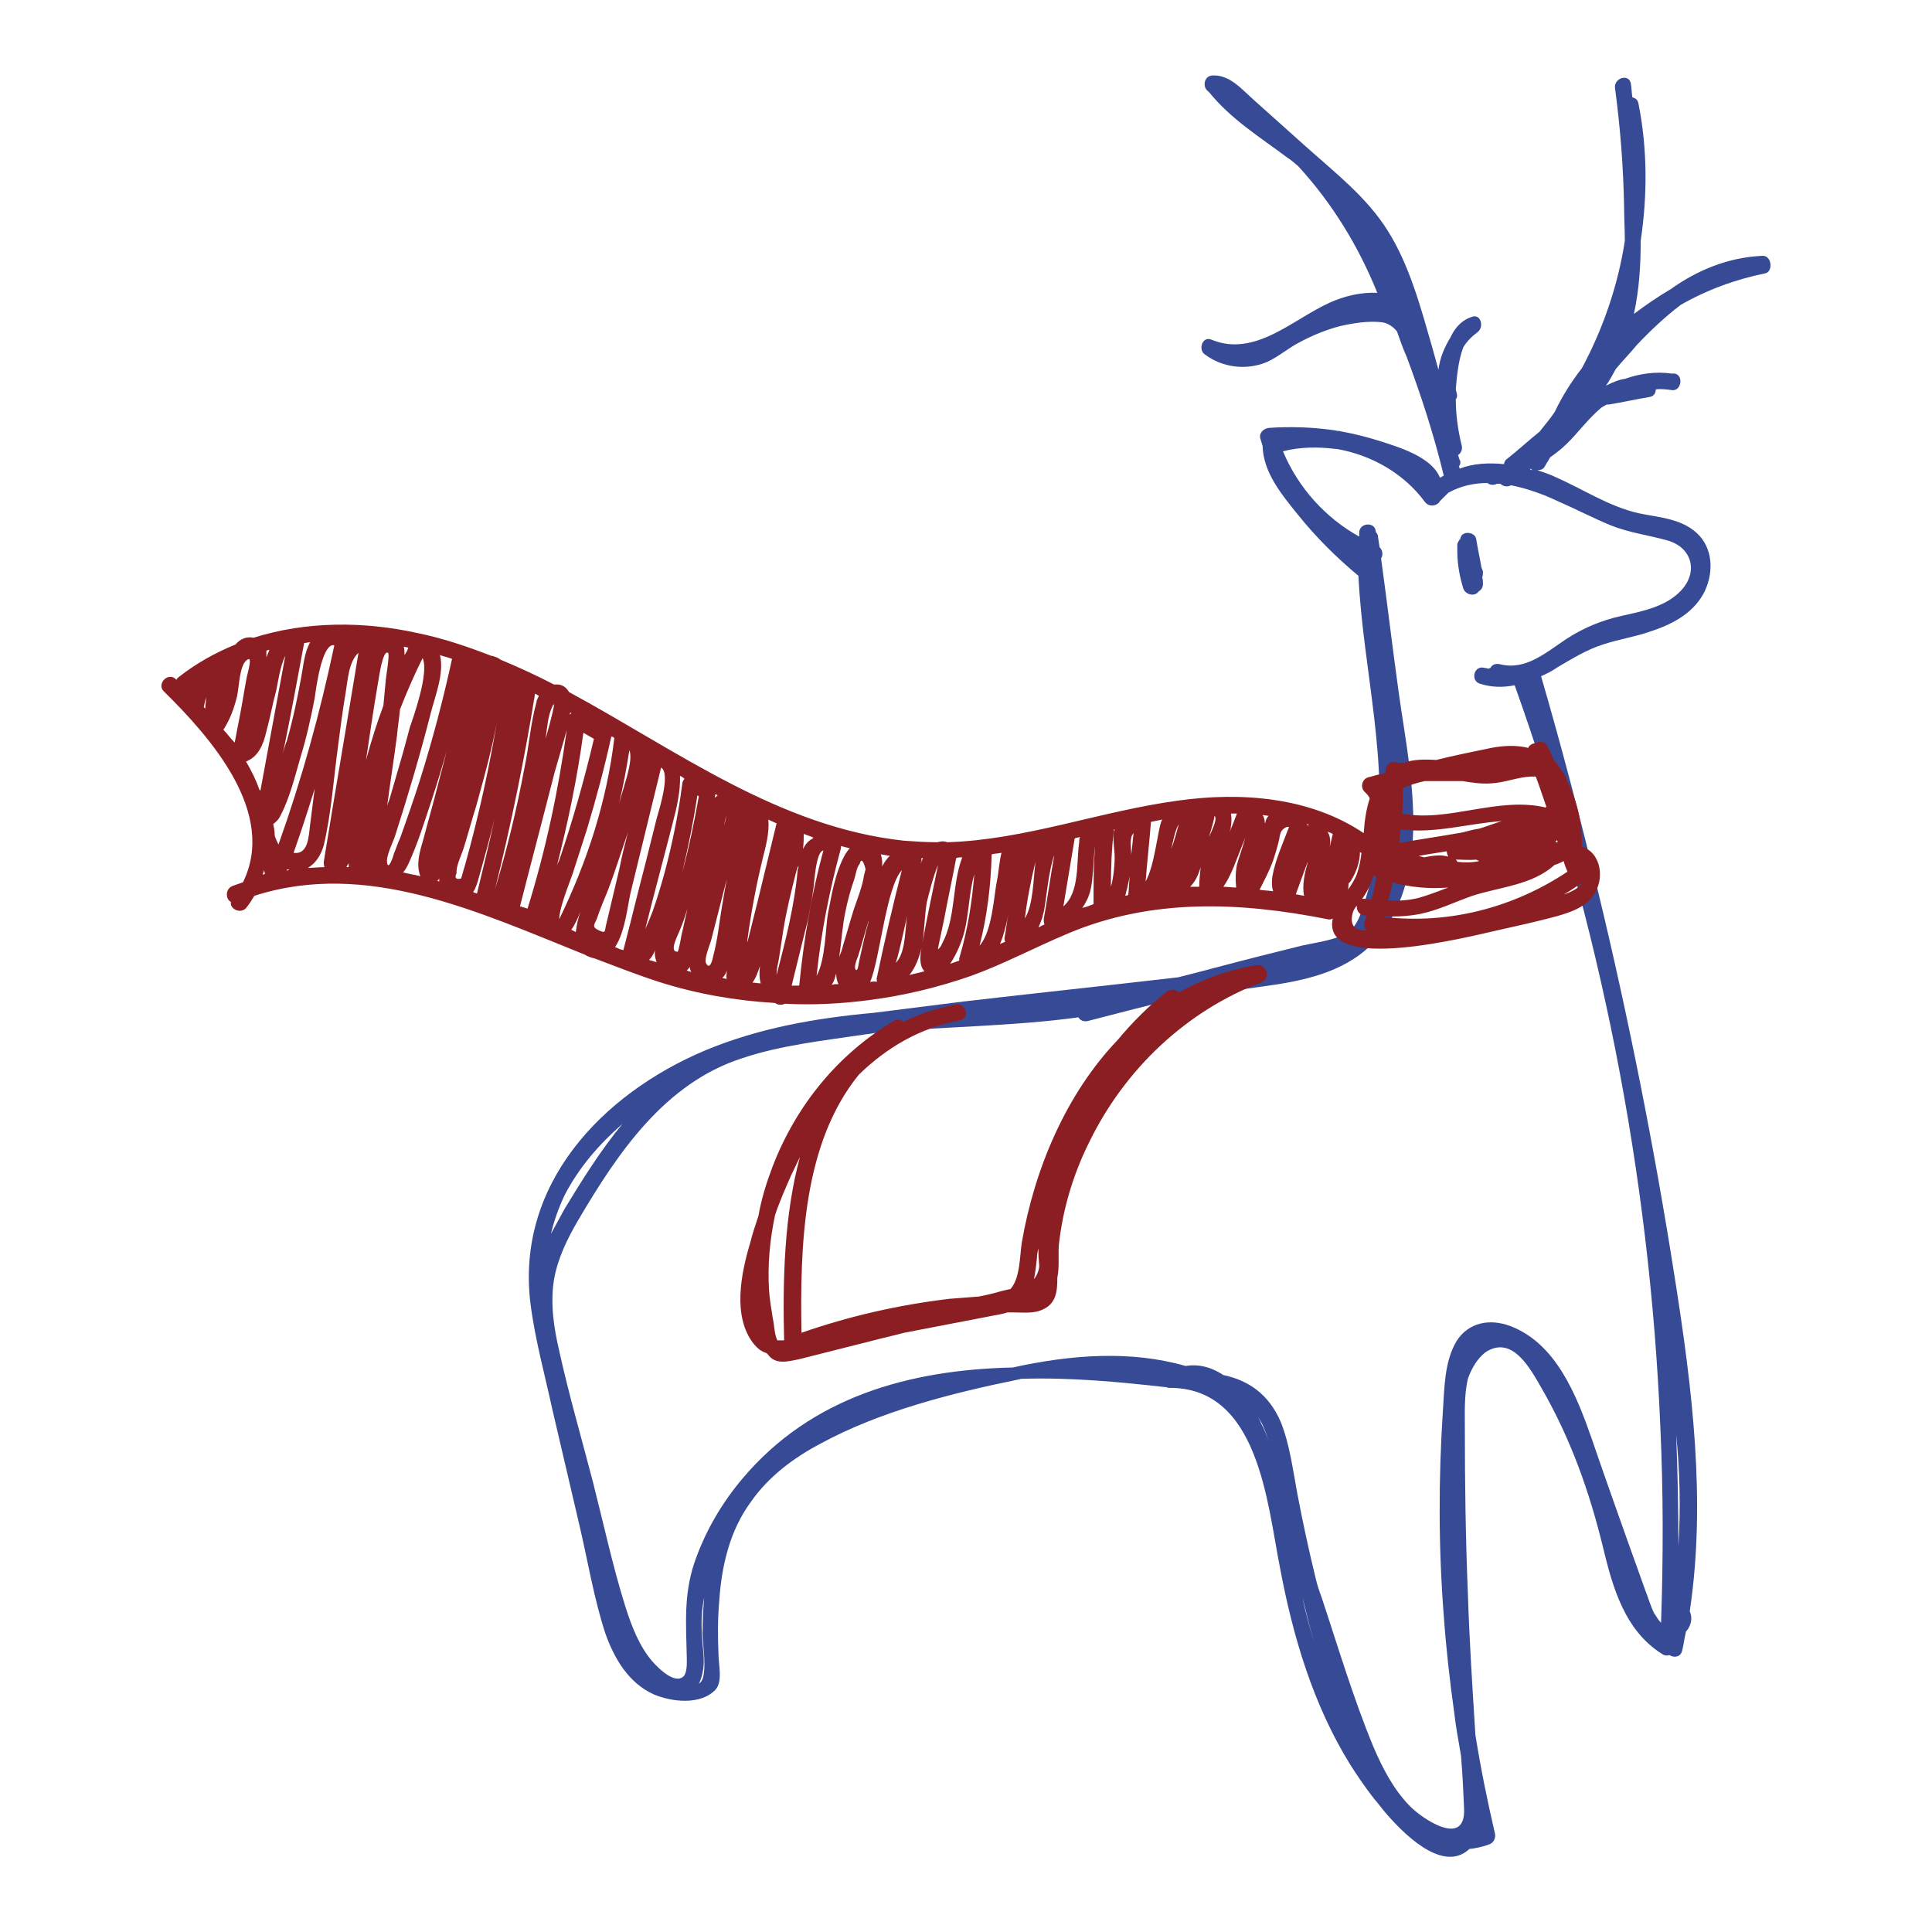 <?xml version="1.0" encoding="utf-8"?>
<!-- Svg Vector Icons : http://www.onlinewebfonts.com/icon -->
<!DOCTYPE svg PUBLIC "-//W3C//DTD SVG 1.1//EN" "http://www.w3.org/Graphics/SVG/1.1/DTD/svg11.dtd">
<svg version="1.1" xmlns="http://www.w3.org/2000/svg" xmlns:xlink="http://www.w3.org/1999/xlink" x="0px" y="0px" viewBox="0 0 256 256" enable-background="new 0 0 256 256" xml:space="preserve">
<g> <path fill="#364a95" d="M233.5,33.9c-4.5,0.2-8.6,1.9-12.1,4.4c-1.7,1-3.3,2.1-4.9,3.3c0.7-3.2,0.9-6.4,0.9-9.7 c0.9-6,0.9-12.2-0.3-18.2c-0.1-0.5-0.4-0.7-0.8-0.8c-0.1-0.6-0.1-1.2-0.2-1.8c-0.2-1.4-2.3-0.8-2.1,0.6c0.7,5.2,1.1,10.4,1.2,15.6 c0,1.5,0.1,3.1,0.1,4.6c-0.9,5.9-2.9,11.7-5.7,16.9c-1.4,1.8-2.6,3.7-3.6,5.8c-0.6,0.9-1.3,1.7-2,2.6c-1.5,1.2-2.9,2.5-4.3,3.6 c-0.3,0.2-0.4,0.5-0.4,0.7c-2-0.2-4.1-0.1-5.9,0.6c0-0.1,0-0.2-0.1-0.3c0.2-0.2,0.3-0.6,0.1-0.9c-0.1-0.2-0.1-0.4-0.2-0.6 c0.3-0.2,0.6-0.6,0.5-1.2c-0.5-2-0.8-4.1-0.8-6.2c0.2-0.2,0.2-0.5,0.1-0.9l-0.1-0.4c0.1-1.3,0.3-3.8,1-5.6c0.5-0.8,1.1-1.4,1.9-2 c0.9-0.7,0.4-2.5-0.8-2c-0.1,0-0.2,0.1-0.3,0.1c-1.2,0.5-2,1.5-2.5,2.6c-0.8,1.3-1.4,2.7-1.6,4.3l-0.8-2.9 c-1.5-5.2-3-10.9-5.9-15.5c-2.8-4.5-7.1-7.8-11-11.3l-6.7-6c-1.6-1.4-3.2-3.4-5.5-3.3c-1.2,0-1.4,1.6-0.6,2.1 c0,0.1,0.1,0.1,0.1,0.1c2.9,3.6,6.8,6,10.4,8.7c0.5,0.3,0.9,0.7,1.4,1.1c4.5,4.9,8,10.6,10.5,16.8c-2.1-0.1-4.3,0.4-6.3,1.3 c-4.9,2.2-9.9,7.3-15.7,4.9c-1.2-0.5-1.8,1.4-0.8,2c2.3,1.7,5.4,2.1,8.1,1c1.6-0.7,2.9-1.9,4.5-2.7c1.7-0.9,3.4-1.6,5.3-2.1 c1.8-0.4,3.7-0.7,5.5-0.5c0.8,0.1,1.5,0.6,2,1.2c0.4,1.1,0.8,2.3,1.3,3.4c1.9,5.1,3.6,10.3,4.9,15.7c-0.1,0.1-0.3,0.2-0.5,0.3 c-1.1-2.8-5.6-4.1-8.1-4.9c-1.6-0.5-3.2-0.9-4.8-1.2c-0.2,0-0.3-0.1-0.5-0.1c-0.1,0-0.1,0-0.2,0c-0.1,0-0.3-0.1-0.5-0.1 c-2.8-0.4-5.7-0.5-8.6-0.3c-0.7,0.1-1.3,0.7-1.1,1.4c0.1,0.3,0.2,0.7,0.3,1c0.1,3.5,2.5,6.4,4.6,9c2.4,3,5.1,5.7,8.1,8.2 c0.6,12.5,4.2,24.9,2.2,37.4c-0.3,1.6-0.6,3.3-1.1,4.9c-0.5,1.6-1.1,4.2-2.7,5.1c-1.7,0.9-4.1,1.2-5.9,1.6l-5.6,1.4 c-3.6,0.9-7.2,1.9-10.8,2.8c-9.5,1.1-18.9,2.1-28.4,3.2c-4,0.5-7.9,1-11.9,1.5c-7.7,0.7-15.2,2-22.4,5 c-13.7,5.8-25.1,17.8-23.1,33.6c0.6,4.7,1.9,9.4,2.9,14c1.2,5.1,2.4,10.3,3.6,15.4c1.1,4.7,1.9,9.6,3.4,14.2 c1.2,3.4,3.1,6.6,6.4,8.1c2.3,1,6.2,1.5,8.2-0.6c1-1.1,0.4-3.3,0.4-4.8c-0.1-2.3-0.1-4.6,0.1-6.9c0.3-4.7,1.4-9.4,4.2-13.2 c2.3-3.3,5.6-5.8,9.2-7.7c7.9-4.3,17.4-6.7,26.2-8.5c0.1,0,0.3-0.1,0.5-0.1c6.4-0.2,12.8,0.4,19,1.1h0.1c0.1,0,0.2,0.1,0.4,0.1 c11.9-0.1,13,15.3,14.7,23.8c1.7,9.1,4.4,18.2,9.3,26.1c0.7,1.1,1.8,2.8,3.3,4.7l0.1,0.1c0.4,0.5,0.8,1,1.2,1.5 c3.5,4.1,8.1,7.8,11.2,4.9c0.9-0.1,1.8-0.3,2.6-0.6c0.6-0.2,0.9-0.8,0.8-1.4c-1-4.3-1.9-8.7-2.6-13.1c-0.4-6.3-0.8-12.5-1-18.8 c-0.3-7.3-0.4-14.6-0.4-21.9c0-1.9-0.1-4.4,0.4-6.5c0.5-1.4,1.2-2.6,2.3-3.5c3.6-2.4,6,2.2,7.5,4.8c3.8,6.6,6.3,13.6,8.1,21 c1.3,5.4,2.9,11.1,7.9,14.2c0.3,0.2,0.7,0.2,0.9,0.1c0.6,0.4,1.5,0.3,1.7-0.6c0.2-0.8,0.3-1.7,0.5-2.5c0.7-0.8,0.9-1.8,0.5-2.7 c2.2-14.7,0.3-29.7-2-44.3c-2.7-17.2-6.1-34.3-10.2-51.3c-2.3-9.5-4.8-19-7.5-28.3c0.7-0.3,1.5-0.7,2.2-1.2c1.9-1.1,3.8-2.3,6-3 c2.1-0.7,4.2-1,6.2-1.7c2.8-0.9,5.6-2.3,7.1-5c1.3-2.4,1.4-5.6-0.5-7.7c-2.1-2.3-5.3-2.4-8.1-3c-3.9-0.9-7.2-3.1-10.8-4.7 c-0.8-0.4-1.7-0.7-2.6-1c0.4,0,0.8-0.1,1-0.5c0.2-0.4,0.5-0.8,0.7-1.2c0.7-0.5,1.5-1.1,2.1-1.7c1.4-1.3,2.9-3.4,4.7-4.9l0.7-0.4 c0.1,0,0.2,0,0.3,0c1.8-0.3,3.6-0.7,5.4-1c0.6-0.1,0.8-0.6,0.8-1c0.7-0.1,1.4,0,2.2,0.1c1.2,0.1,1.5-2,0.3-2.2c-0.1,0-0.2,0-0.3,0 h-0.1c-2.1-0.3-4.2,0-6.2,0.7c-0.8,0.1-1.7,0.5-2.5,0.9c0.5-0.7,0.9-1.5,1.3-2.2c0.9-1.1,1.9-2.1,2.8-3.2c1.8-1.9,3.7-3.7,5.8-5.3 c3.5-2,7.3-3.4,11.3-4.2C235,35.8,234.7,33.8,233.5,33.9L233.5,33.9z M98.4,195.9c-2.8,3.3-5,7.1-6.4,11.2c-1.4,4.2-1.1,8-1,12.4 c0,0.7,0.1,2-0.4,2.6c-1.2,1.2-3.5-1.2-4.2-2c-1.7-2-2.7-4.6-3.5-7.1c-1.7-5.4-2.9-11-4.3-16.5c-1.5-5.8-3.2-11.6-4.5-17.5 c-0.7-3-1.2-6.2-0.7-9.4c0.5-2.9,1.8-5.5,3.2-7.9c5.3-9,11.5-18.2,21.8-21.5c5.1-1.7,10.6-2.3,16-3.1c0.7-0.1,1.4-0.2,2.1-0.3 c8.8-0.8,17.7-0.8,26.4-2c0.2,0.4,0.7,0.6,1.2,0.5c4.2-1.1,8.5-2.2,12.7-3.2c3.5-0.4,7.1-0.9,10.6-1.4c5.2-0.7,10.6-1.8,14.4-5.6 c3.6-3.6,5.1-8.8,5.4-13.8c0.4-6.6-1-13.3-1.9-19.8c-0.8-5.8-1.5-11.7-2.3-17.5c0.3-0.5,0.2-1.1-0.2-1.5l-0.2-1.3 c0-0.3-0.1-0.5-0.3-0.7c0-1.4-2.2-1.3-2.2,0.1c0,0.2,0,0.3,0,0.5c-4.5-2.5-8.1-6.5-10.1-11.3c2.3-0.6,4.7-0.6,7.1-0.3 c0.1,0,0.1,0,0.1,0c4.5,0.8,8.8,3.2,11.6,7c0.6,0.8,1.7,0.5,2-0.1c0.1-0.1,0.1-0.1,0.2-0.2c0.3-0.3,0.6-0.6,0.9-0.9 c1.6-0.9,3.4-1.3,5.2-1.3c0.2,0.2,0.6,0.3,1,0.2c0.1,0,0.2-0.1,0.3-0.1c0.1,0,0.3,0,0.4,0c0.3,0.3,0.9,0.5,1.4,0.2 c2.1,0.4,4.3,1.2,6.2,2.1c2.3,1,4.6,2.2,7,3.2c2.5,1,5,1.3,7.5,2c3.3,0.9,4.2,4.2,1.8,6.7c-2,2.1-5.1,2.7-7.8,3.3 c-2.7,0.6-5.1,1.6-7.4,3.1c-2.7,1.8-5.4,4.2-8.8,3.3c-0.6-0.1-1,0.1-1.2,0.5c-0.1,0-0.1,0-0.2,0.1c-0.2,0-0.4-0.1-0.6-0.1 c-1.4-0.4-1.9,1.7-0.6,2.1c1.6,0.5,3.1,0.5,4.6,0.2c11.3,31.6,17.9,64.7,19.3,98.2c0.4,8.6,0.4,17.3,0.1,26c-0.4-0.3-0.7-1-0.9-1.2 c-0.5-1-0.8-2.1-1.2-3.1l-2.4-6.7c-1.6-4.5-3.2-9-4.7-13.4c-2-5.7-4.7-12.6-10.8-14.9c-2.7-1-5.5-0.5-7.1,2 c-1.6,2.7-1.6,6.1-1.8,9.1c-0.6,9.1-0.6,18.2,0.1,27.2c0.3,4.3,0.8,8.7,1.4,13c0.2,1.7,0.5,3.4,0.8,5.1c0,0.2,0.1,0.4,0.1,0.7 c0.2,2.3,0.3,4.6,0.4,6.9c0.2,5.2-5.6,1.3-7.3-0.5c-2.1-2.2-3.5-4.9-4.7-7.7c-2.7-6.5-4.7-13.3-6.9-19.9c-0.3-0.8-0.6-1.7-0.8-2.6 c-0.9-3.7-1.7-7.4-2.4-11.1c-0.6-3.2-1-6.5-2.2-9.5c-1.6-3.7-4.3-5.5-7.6-6.2c-1.5-1-3.2-1.5-5-1.2c-7.3-2.1-15.2-1.5-22.9,0.2 C120.5,181.5,107.5,185.1,98.4,195.9L98.4,195.9z M184.4,115.3c0.2-1.3,0.4-2.6,0.5-3.9C184.8,112.7,184.7,114,184.4,115.3z  M168.1,190.9c-0.3-0.8-0.6-1.6-1-2.3c-0.1-0.3-0.3-0.7-0.5-1C167.3,188.6,167.7,189.7,168.1,190.9L168.1,190.9z M174.2,217.9 c-0.6-2.1-1.2-4.1-1.6-6.2C173.1,213.8,173.6,215.8,174.2,217.9z M180,73.5C180,73.5,180,73.5,180,73.5L180,73.5 C180,73.6,180,73.5,180,73.5z M82.5,148.9c-2.9,3.5-5.4,7.5-7.7,11.3c-0.6,1.1-1.2,2.2-1.8,3.3c0.4-1.7,1-3.4,1.8-5.1 C76.7,154.7,79.4,151.6,82.5,148.9z M93.2,222.1c-0.1,0.5-0.3,0.8-0.6,1c0.2-0.4,0.4-0.9,0.5-1.5c0.4-1.8-0.1-3.6-0.1-5.3 c-0.1-1.6,0-3.1,0.3-4.6c-0.1,1.3-0.2,2.6-0.2,4C93,217.6,93.6,220.1,93.2,222.1z M222.4,204.9c0-4.9-0.1-9.9-0.3-14.8 C222.6,195,222.7,199.9,222.4,204.9z M203,62.3c-0.1,0-0.2-0.1-0.3-0.1c0,0,0.1,0,0.1-0.1C202.9,62.2,203,62.2,203,62.3z"/> <path fill="#364a95" d="M193.1,72.8V73c0,1.7,0.3,3.4,0.8,5c0.3,0.8,1.5,1.1,2,0.4c0.3-0.2,0.6-0.5,0.6-1c0-0.3,0-0.6-0.1-0.9 c0.1-0.2,0.1-0.5,0.1-0.8l-0.2-0.5c-0.2-1.2-0.5-2.5-0.7-3.8c-0.2-1-2-1.1-2.1,0c-0.1,0.1-0.1,0.1-0.1,0.1 c-0.1,0.2-0.3,0.4-0.3,0.7C193.1,72.5,193.1,72.7,193.1,72.8L193.1,72.8z"/> <path fill="#8b1e22" d="M178.5,120.1c0.1-1.6,0.2-3.1,0.3-4.7c0.1-1.4-2.1-1.4-2.2,0c-0.1,1.6-0.2,3.1-0.3,4.7 C176.2,121.5,178.4,121.5,178.5,120.1z"/> <path fill="#8b1e22" d="M209.6,112.2c0.1-3-0.6-6-1.9-8.6c-0.2-0.7-0.5-1.2-1-1.8c-0.2-0.4-0.5-0.7-0.8-1.1 c-0.3-0.7-0.6-1.3-0.9-1.9c-0.3-0.6-1.1-0.6-1.6-0.3c-0.4,0-0.8,0.3-0.9,0.6c-1.6-0.4-3.3-0.3-4.9,0c-2.4,0.5-4.9,1-7.3,1.6 c-1.5-0.1-3-0.1-4.4,0.4c-0.4,0-0.8-0.1-1.2-0.1c-0.6-0.1-1.1,0.5-1.1,1.1v0.3c-0.8,0.2-1.6,0.4-2.3,0.6c-0.8,0.2-1.1,1.3-0.5,1.9 c0.3,0.3,0.6,0.6,0.7,0.9c-0.5,1.5-0.7,3.1-0.8,4.6c-7.1-4.8-16.3-5.5-24.7-4.3c-10.3,1.4-20.2,5.2-30.5,5.5 c-0.5-0.2-0.9-0.1-1.3,0c-1.5,0-2.9-0.1-4.4-0.2c-16.6-1.8-30-11.9-44.4-19.7c-0.3-0.5-0.7-0.9-1.4-1c-0.2,0-0.4,0-0.6,0 c-2.3-1.2-4.7-2.3-7.1-3.3c-0.1-0.1-0.3-0.2-0.5-0.3c-0.3-0.1-0.5-0.2-0.7-0.2c-3.1-1.2-6.3-2.3-9.7-3c-7.2-1.6-14.8-1.6-21.8,0.6 c-1-0.2-1.8,0.2-2.4,0.9c-2.7,1.1-5.2,2.5-7.5,4.3c-0.1,0.1-0.3,0.2-0.3,0.4l-0.1-0.1c-1-1-2.6,0.6-1.6,1.6 c6.3,6.2,15,16.1,10.5,25.3c-0.5,0.2-0.9,0.3-1.4,0.5c-1,0.4-0.9,1.8-0.2,2.1c-0.2,1,1.4,1.7,2.1,0.7c0.4-0.5,0.7-1,1-1.5 c14.9-4.8,29.6,2.1,43.8,7.8c0.3,0.2,0.6,0.3,0.9,0.4c0.1,0,0.3,0.1,0.4,0.1c2.9,1.1,5.7,2.2,8.5,3.1c5,1.6,10.2,2.5,15.4,2.8 c0.4,0.3,0.9,0.3,1.3,0.1c3.8,0.2,7.5,0,11.3-0.5c4.6-0.6,9.1-1.7,13.4-3.2c4.4-1.6,8.5-3.8,12.8-5.6c11.1-4.7,22.8-4.2,34.4-1.9 c0.3,0.1,0.5,0,0.7-0.1c-1.6,7.5,18.5,2.3,21.7,1.6c2.7-0.6,5.4-1.2,8-1.9c1.7-0.5,3.6-1.1,4.7-2.6 C212.8,116.5,212.1,112.9,209.6,112.2L209.6,112.2z M183.4,121.5c0,0,0-0.1,0-0.1c1.6,0.1,3.2,0,4.8-0.3c2.4-0.5,4.6-1.6,6.9-2.4 c3.7-1.2,7.9-1.4,10.9-4.1c0.4-0.1,0.8-0.3,1.2-0.5c0.1,0.5,0.3,0.9,0.5,1.4C200.5,120.3,191.9,122.5,183.4,121.5L183.4,121.5z  M188.8,103.5c1.7,0,3.4,0,5,0c1.2,0.2,2.5,0.4,3.8,0.3c1.8-0.1,3.4-0.8,5.2-0.9c0.2,0,0.5,0,0.7,0c0.5,1.3,0.9,2.6,1.4,4l-0.1,0.1 c-6.3-1.5-12.9,2-19,0.8c0.1-1.2,0.1-2.3,0.1-3.4C186.9,104,187.8,103.7,188.8,103.5L188.8,103.5z M193.1,114.2 c0-0.1-0.1-0.2-0.2-0.3c0.9,0,1.8,0.1,2.7,0c0.1,0.1,0.3,0.1,0.4,0.2C195.1,114.3,194.1,114.3,193.1,114.2L193.1,114.2z  M191.7,112.8c0,0.2,0.1,0.5,0.2,0.7c-1.1-0.3-2.1-0.1-3.2,0.1c-0.3-0.1-0.5-0.1-0.7-0.2C189.2,113.2,190.4,113,191.7,112.8z  M206.1,111.6c0.1-0.1,0.1-0.2,0.2-0.3c0,0.1,0.1,0.2,0.1,0.3H206.1z M196,109.8c-0.7,0.1-1.5,0.3-2.2,0.5 c-2.8,0.5-5.6,0.9-8.4,1.4c0.1-0.6,0.1-1.2,0.2-1.8c4.5,0.6,9-0.8,13.4-1.1C198,109.1,197,109.5,196,109.8z M182,116l0.2,0.1 c0.1,0,0.1,0.1,0.2,0.1c-0.2,1-0.4,2-0.7,3c-0.3,0-0.6,0-0.8-0.1c-0.1,0-0.3,0-0.4,0l0.2-0.3C181.3,117.9,181.7,117,182,116 L182,116z M184.5,116.9c2.4,0.7,4.9,0.9,7.4,0.7c-1.3,0.5-2.6,1-4,1.4c-1.3,0.3-2.6,0.4-4,0.3C184.2,118.4,184.4,117.7,184.5,116.9 z M104.9,130.6c0.7-2.9,1.4-5.7,2.1-8.5c0.3-1.5,0.6-2.9,0.8-4.5c0.1-0.6,0.3-4.8,1.3-4.9c-1.6,5.9-2.6,11.8-3.2,17.9 C105.6,130.6,105.2,130.6,104.9,130.6z M81.5,125.5c1.4-2.1,1.7-5.9,2.1-7.4l4-16.4c1.3,0.8-0.3,5.7-0.6,6.8c-0.5,2-1,4-1.5,6 c-1,3.8-1.9,7.6-2.9,11.4C82.1,125.8,81.8,125.6,81.5,125.5z M62.7,118.2c0.4-0.6,0.6-1.4,0.8-2.1c0.7-2.5,1.4-5,2-7.5 c-0.7,3.3-1.5,6.5-2.3,9.8C63,118.3,62.8,118.3,62.7,118.2z M29.6,96.7c0.9-1.4,1.4-2.8,1.8-4.4c0.3-1.2,0.3-4.3,1.4-4.9 c0.7-0.5,0,1.8-0.1,2.3c-0.2,1.1-0.4,2.2-0.6,3.4c-0.3,1.8-0.7,3.6-1,5.3C30.5,97.8,30.1,97.2,29.6,96.7z M27,93.7 c0.1-0.5,0.2-0.9,0.3-1.3c0,0.5-0.1,1-0.1,1.6C27.2,93.8,27.1,93.8,27,93.7z M35.3,86.2c0.1,0,0.3-0.1,0.4-0.1 c-0.1,0.3-0.3,0.7-0.4,1C35.3,86.8,35.3,86.5,35.3,86.2z M40.3,85.2c0.3,0,0.5-0.1,0.8-0.1c-0.8,1.4-0.9,3.2-1.2,4.7 c-0.5,2.8-1.1,5.6-1.9,8.4c-0.1,0.2-0.3,0.8-0.5,1.6C38.5,94.9,39.4,90.1,40.3,85.2z M71.4,92.2c-0.1,0.3-0.3,0.5-0.3,0.8 c-0.8,2.8-1,5.9-1.6,8.7c-1,5.4-2.3,10.8-3.9,16.1c2.1-8.5,3.9-17.2,5.3-25.9C71.1,92,71.2,92.1,71.4,92.2z M75.7,94.5l-0.2,0.2 c0-0.1,0-0.2,0.1-0.3C75.6,94.4,75.6,94.4,75.7,94.5z M95.1,105.4c-0.1,0.1-0.3,0.2-0.4,0.3c0-0.1,0.1-0.3,0.1-0.5 C94.9,105.3,95.1,105.4,95.1,105.4z M114.7,115.2c-0.1,0.2-0.1,0.5-0.2,0.7c-0.2,1.5-0.9,3.2-1.4,4.7c-0.5,1.6-0.9,3.1-1.4,4.7 c-0.1,0.5-0.3,1-0.5,1.5c0.3-2,0.4-4,0.8-5.9c0.3-1.5,0.7-3,1.2-4.4c0.2-0.6,0.3-1.6,0.7-2C114.1,113.7,114.4,114,114.7,115.2z  M112,113.2c-1.3,2.3-1.8,5.3-2.3,7.9c-0.3,1.6-0.3,6.1-1.5,8.2c0.6-5.7,1.7-11.3,3.2-16.8c0-0.1,0.1-0.3,0-0.4 c0.4,0.1,0.8,0.2,1.2,0.3C112.4,112.6,112.2,112.9,112,113.2z M103.8,123.2c0.4-2.5,1-4.9,1.6-7.3c0.1-0.4,0.2-0.8,0.4-1.2 c0,0.2,0,0.4-0.1,0.5c-0.4,4.7-1.6,9.4-2.8,14c0-0.8,0.2-1.6,0.3-2.1C103.4,125.8,103.6,124.5,103.8,123.2z M106.5,110.5 c0.5,0.2,0.9,0.3,1.3,0.5c-0.1,0-0.1,0.1-0.1,0.1c-0.6,0.3-1,0.8-1.3,1.4C106.5,111.7,106.5,111.1,106.5,110.5z M102.9,109.1 l-2.5,10.3l-1.3,5.2c0,0,0,0.1-0.1,0.2c0.5-3.8,1.2-7.5,2.1-11.2c0.3-1.2,0.9-3.3,0.7-5C102.2,108.8,102.5,108.9,102.9,109.1 C102.9,109.1,102.9,109.1,102.9,109.1z M92.4,105.4c0.1,0,0.1,0.1,0.2,0.1c-0.6,3.4-1.3,6.8-2.2,10.1 C91.2,112.2,91.9,108.8,92.4,105.4L92.4,105.4z M90.1,123.2c0.4-0.9,0.7-1.9,1-2.8c-0.3,1.2-0.5,2.3-0.8,3.5c0,0.1-0.4,2.2-0.5,2.2 C88.5,126.2,90,123.6,90.1,123.2z M94.2,124.7c0.7-2.7,1.4-5.5,2.1-8.2c-0.2,1.1-0.4,2.2-0.6,3.4c-0.4,2.3-0.6,4.6-1.2,6.8 c-0.1,0.6-0.5,2-1,0.8C93.4,126.8,94,125.3,94.2,124.7z M95.7,110.3l0.1-0.3c0.1-0.6,0.7-3.1,0.3-1.2 C96,109.2,95.8,109.7,95.7,110.3z M99.6,110.3c-0.1,0.5-0.1,1-0.3,1.6C99.5,111.3,99.5,110.8,99.6,110.3z M90.4,103.9 c-0.5,3.9-1.3,7.8-2.3,11.6c-0.5,1.8-1,3.5-1.6,5.2c-0.1,0.3-0.5,1.3-1,2.4c1.2-4.8,2.5-9.6,3.7-14.3c0.4-1.5,1-4,0.9-6 c0.2,0.1,0.4,0.2,0.6,0.4C90.6,103.3,90.4,103.6,90.4,103.9z M83.4,99.4c0.5,1.3-0.6,4.3-0.7,4.8l-0.7,2.3 C82.6,104.2,83,101.8,83.4,99.4z M79.1,121.7c0.4-1.2,0.9-2.4,1.4-3.6c1-2.6,1.8-5.2,2.7-7.8c-0.4,1.6-0.8,3.1-1.1,4.7 c-0.6,2.5-1.2,5.1-1.8,7.6c-0.2,0.8,0,1.1-0.9,0.7C78.3,122.8,78.8,122.5,79.1,121.7z M81.4,97.8c-1,8.4-3.6,16.4-7.3,24 c0-1.7,1.8-5.9,1.9-6.4c0.6-1.9,1.2-3.7,1.8-5.6c1.2-4,2.3-8.1,3.2-12.2v0C81.2,97.6,81.3,97.7,81.4,97.8 C81.4,97.7,81.4,97.7,81.4,97.8z M77.3,97.1l1.4,0.8c-1.3,5.5-2.8,10.8-4.6,16.1c-0.1,0.2-0.2,0.4-0.3,0.7 C75.3,108.8,76.5,103,77.3,97.1z M69.9,120.4c-0.3-0.1-0.6-0.2-1-0.3c1.5-5.9,3.1-11.9,4.6-17.8c0.5-1.8,1.1-3.7,1.6-5.6 C74,104.7,72.3,112.7,69.9,120.4z M72.3,97.9c0.2-1.5,0.3-3.1,0.9-4.3c0.3-0.7,0.2,0.1,0.1,0.4c-0.1,0.6-0.3,1.2-0.4,1.7 C72.7,96.4,72.5,97.2,72.3,97.9z M61.4,112.5c0.6-1.9,1.1-3.8,1.7-5.7c1.1-4,2.2-7.9,2.9-12c0.1-0.2,0.1-0.5,0.1-0.7 c-1.1,6.9-2.6,13.8-4.5,20.6c-0.2,0.6-0.3,1.1-0.5,1.7c-0.7,0.2-0.9-0.1-0.6-0.7C60.4,114.8,61.1,113.4,61.4,112.5z M51.1,90.3 c-0.1,1-0.2,2.1-0.3,3.2c-0.9,2.4-1.6,4.7-2.3,7.2c0.5-3.4,1-6.8,1.6-10.3c0.1-0.5,0.6-4.3,1.3-3.9C51.7,86.6,51.1,89.9,51.1,90.3z  M52.6,97.5c0.1-1.2,0.3-2.3,0.4-3.5c0.9-2.3,1.9-4.6,3-6.8c0.9,2-1.3,8-1.7,9.2c-0.8,3.1-1.7,6.1-2.6,9.2 c-0.1,0.4-0.3,0.8-0.4,1.2C51.7,103.7,52.2,100.6,52.6,97.5z M52.4,110.6c1.7-5.3,3.3-10.7,4.7-16.2c0.5-2,1.8-5.2,1.2-7.6 c0.5,0.2,1.1,0.3,1.6,0.5c-1.2,5.5-2.6,10.8-4.3,16.2c-0.8,2.5-1.7,5.1-2.6,7.6c-0.3,0.6-0.5,1.3-0.8,2c-0.1,0.4-0.7,2.2-0.9,1.3 C51.1,113.4,52.1,111.6,52.4,110.6z M53.6,86.8c0-0.4,0-0.7-0.1-1.1c0.2,0,0.4,0.1,0.6,0.1C54,86.2,53.8,86.5,53.6,86.8z  M36.2,109.2c0.4-0.3,0.8-0.7,1-1.2c1.2-2.3,1.9-5.2,2.6-7.6c0.8-2.6,1.4-5.3,1.9-7.9c0.1-0.7,0.9-7.4,2.6-7 c-1.9,9-4.3,17.7-7.4,26.4c-0.2-0.4-0.4-0.8-0.5-1.2C36.4,110.1,36.3,109.6,36.2,109.2z M41.7,104.5c-0.2,1.6-0.4,3.1-0.6,4.7 c-0.2,1.5-0.2,4.1-2.2,3.8C39.9,110.2,40.8,107.4,41.7,104.5z M38.1,115.2c0.1,0,0.2,0,0.2,0.1c-0.1,0-0.2,0-0.3,0.1 C38,115.2,38.1,115.2,38.1,115.2z M42.9,112c1-4.2,1.3-8.8,1.9-13.2c0.3-2.3,0.6-4.7,1-7c0.3-1.8,0.4-4.1,1.7-5.3 c-1.5,9.2-3.1,18.4-4.6,27.7c0,0.2,0,0.5,0.1,0.7c-0.7,0-1.5,0.1-2.2,0.1C41.8,114.4,42.5,113.4,42.9,112z M46.2,114.4 c0,0.2,0,0.3,0,0.5h-0.3C46,114.7,46.1,114.5,46.2,114.4z M54.1,114.5c1.3-2.8,2.2-5.8,3.2-8.8c0.7-2.1,1.3-4.2,1.9-6.2 c-0.4,1.5-0.8,3.1-1.2,4.6c-0.6,2.4-1.3,4.8-1.9,7.1c-0.5,1.7-1,3.3-0.4,4.9c-0.8-0.2-1.5-0.3-2.3-0.5 C53.7,115.3,53.9,114.9,54.1,114.5z M58.2,116.4c0,0.1,0,0.3,0,0.4c-0.1,0-0.2-0.1-0.3-0.1C58,116.7,58.1,116.6,58.2,116.4z  M76.9,120.8c-0.3,0.9-0.5,1.8-0.6,2.7c-0.2-0.1-0.4-0.2-0.6-0.3C76.2,122.5,76.6,121.6,76.9,120.8z M86.8,125.9 C86.8,125.9,86.8,125.9,86.8,125.9c-0.1,0.5,0,1,0.2,1.6c-0.3-0.1-0.6-0.2-1-0.3C86.4,126.8,86.6,126.4,86.8,125.9z M91.4,128.1 c0,0.3,0.1,0.5,0.2,0.7c-0.2-0.1-0.4-0.1-0.6-0.2C91.2,128.4,91.3,128.3,91.4,128.1z M96.3,128.6c0,0.4-0.1,0.8,0,1.1 c-0.2,0-0.4-0.1-0.6-0.1C96,129.3,96.2,129,96.3,128.6z M100.7,128c-0.1,0.8-0.1,1.6,0.1,2.3c-0.4,0-0.7-0.1-1.1-0.1 C100.1,129.7,100.4,128.9,100.7,128L100.7,128z M110.7,129.3c0-0.1,0.1-0.2,0.1-0.3c0,0.5,0.1,1,0.3,1.4c-0.3,0-0.6,0-0.9,0.1 C110.4,130.2,110.6,129.8,110.7,129.3z M113.9,127.1c-0.1,0.3-0.2,1.7-0.5,1.4s0.1-1.3,0.3-1.8c0.5-1.6,0.9-3.1,1.4-4.7 c0,0,0,0.1,0,0.1C114.6,123.8,114.3,125.4,113.9,127.1z M116.7,113.2l1.2,0.2c-0.4,0.4-0.7,0.8-1,1.4 C116.9,114.2,116.9,113.7,116.7,113.2z M127.5,113.6c-1.4,3.7-0.8,8-2.7,11.5c-0.1,0.3-0.3,0.5-0.5,0.7c0-0.1,0-0.1,0-0.2l0.8-3.8 c0.5-2.7,1.1-5.4,1.6-8.1C127,113.6,127.2,113.6,127.5,113.6L127.5,113.6z M143.1,110.9c-0.1,0.2-0.1,0.5-0.1,0.7 c-0.4,2.7,0.1,6.6-2.1,8.5c0.5-3,1-6,1.5-9C142.6,111,142.8,111,143.1,110.9L143.1,110.9z M160.9,108.1c0.5,0.3-0.3,1.9-0.7,2.8 C160.5,109.9,161,108.2,160.9,108.1z M161.7,113.4c0.2-0.6,0.4-1.2,0.7-1.8c-0.1,0.1-0.1,0.3-0.2,0.4c-0.2,0.5-0.4,1-0.6,1.6 C161.7,113.5,161.7,113.4,161.7,113.4z M155.2,112.5c0.2-0.9,0.5-2.5,1-3.3C155.9,110.3,155.6,111.4,155.2,112.5z M157.4,113 c-0.2,0.7-0.4,1.4-0.6,2C157,114.4,157.2,113.7,157.4,113z M153.9,108.8c-0.5,1.2-0.9,5.9-2.1,8c0.2-2.6,0.5-5.2,0.7-7.8v-0.1 c0.5-0.1,1-0.2,1.5-0.3L153.9,108.8L153.9,108.8z M149.9,113.3c0-1-0.3-2.3,0.3-2.9C150.1,111.4,150,112.4,149.9,113.3z  M147.7,113.7c0,0.5-0.1,2.5-0.5,3.8c0-2.5,0.1-5.1,0.4-7.6c0,0,0.1,0,0.1,0c0,0.1,0,0.1-0.1,0.2 C147.4,111.2,147.7,112.5,147.7,113.7z M135,113.4C135,113.4,135.1,113.4,135,113.4c0,0.3-0.1,0.5-0.1,0.7 C135,113.8,135,113.6,135,113.4z M137.2,114.2c-0.3,2.6-0.3,5.7-1.4,7.5C136.1,119.2,136.6,116.7,137.2,114.2z M131.4,113.2 c0.4-0.1,0.8-0.1,1.3-0.2c-0.3,1.2-0.4,2.8-0.6,3.7c-0.4,1.9-0.6,6.7-2.3,8.6C130.8,121.4,131.3,117.3,131.4,113.2z M122.3,124.5 c0,0.2-0.1,0.4-0.1,0.6c0.3-1.8,0.3-3.7,0.6-5.5c0.1-0.4,0.8-3.4,1.5-5C123.6,118,122.9,121.3,122.3,124.5z M122.1,113.7h0.2 c-0.1,0.2-0.2,0.5-0.3,0.7c0-0.1,0.1-0.3,0.1-0.4V113.7z M120.2,121.4c0,0.2-0.1,0.5-0.1,0.7c-0.2,1.8-0.2,4.2-1.4,5.5 C119.3,125.6,119.7,123.5,120.2,121.4z M122.1,125.6c-0.2,1.1-0.3,2.4,0.4,3.1c-0.7,0.2-1.3,0.3-2,0.5 C121.3,128.2,121.8,126.9,122.1,125.6z M127.8,123.4c0.6-2.5,0.6-5.1,1.3-7.6c-0.3,3.8-0.9,7.5-2,11.2c0,0.1,0,0.2,0,0.3 c-0.4,0.1-0.8,0.3-1.2,0.4C126.8,126.4,127.5,124.6,127.8,123.4z M132.9,124c0.3-0.9,0.5-1.8,0.7-2.8c-0.2,1-0.3,2.1-0.5,3.1 c0,0.2,0,0.3,0.1,0.5c-0.3,0.1-0.5,0.2-0.7,0.3C132.6,124.8,132.8,124.4,132.9,124z M138.2,121.2c0.4-1.1,0.6-5.4,1.5-7.9 c-0.5,2.8-0.9,5.7-1.4,8.5c0,0.2,0,0.5,0.1,0.7c-0.3,0.1-0.6,0.3-0.8,0.4C137.8,122.4,138.1,121.8,138.2,121.2z M144.1,119.1 c0.5-1.1,0.6-2.2,0.7-3.4c0.1-0.4,0.1-2.2,0.3-3.6c-0.2,2.5-0.2,5.1-0.2,7.7c-0.5,0.2-1,0.4-1.5,0.5 C143.7,119.9,143.9,119.5,144.1,119.1z M149.4,117.5c0.1-0.5,0.2-0.9,0.3-1.4c-0.1,0.8-0.1,1.6-0.2,2.5l-0.4,0.1 C149.2,118.3,149.3,117.9,149.4,117.5z M159.1,114.9c-0.1,0.9-0.2,1.8-0.2,2.6c-0.4,0-0.8,0-1.2,0 C158.4,116.8,158.8,115.9,159.1,114.9z M163.5,114.8c0.5-1.3,1-2.5,1.5-3.8c-0.4,1.5-1,3.1-1.1,3.6c-0.2,1-0.2,2-0.1,3 c-0.6,0-1.2-0.1-1.7-0.1C162.6,116.8,163.1,115.8,163.5,114.8L163.5,114.8z M173.2,109.4c0-0.1,0-0.1,0-0.2c0.1,0,0.2,0.1,0.3,0.1 C173.4,109.3,173.3,109.3,173.2,109.4z M167.6,109.1c0-0.4-0.1-0.8-0.3-1.1c0.3,0,0.5,0.1,0.8,0.1c-0.2,0.2-0.3,0.4-0.4,0.7 C167.7,108.8,167.7,109,167.6,109.1L167.6,109.1z M168.7,114c0.3-0.9,0.6-1.9,0.8-2.8c0.1-0.5,0.1-1,0.6-1.4 c0.3-0.2,0.5-0.3,0.7-0.2c-0.8,2.1-1.8,4.3-2.2,6.5c-0.1,0.7-0.1,1.4,0.1,2c-0.6-0.1-1.2-0.1-1.8-0.2 C167.5,116.7,168.2,115.4,168.7,114z M173.2,114.4c0-0.1,0.1-0.1,0.1-0.2c-0.4,1.4-0.8,3.1-0.5,4.5l-1.1-0.2 C172.2,117.1,172.7,115.8,173.2,114.4L173.2,114.4z M175.9,110.2c0.3,0.1,0.5,0.2,0.7,0.3l-0.4,1.7 C176.3,111.5,176.3,110.8,175.9,110.2z M163.9,107.8c-0.3,0.8-0.6,1.6-1,2.5c0.1-0.3,0.2-0.5,0.2-0.8c0.1-0.6,0.1-1.2,0-1.7H163.9 L163.9,107.8z M32.6,100.9c1.6-0.6,2.3-2.2,2.7-4c0.5-1.8,0.8-3.6,1.3-5.4c0.2-0.9,0.5-3.2,1.2-4.6c-1.1,6-2.2,11.9-3.3,17.9 c0-0.1,0-0.1-0.1-0.1C33.9,103.3,33.3,102.1,32.6,100.9z M35,115.3c0,0.2,0.1,0.3,0.1,0.5c-0.1,0-0.2,0.1-0.3,0.1L35,115.3z  M115.3,130.1c1.3-3,2.1-12.5,4.2-14.8c-1.2,4.7-2.3,9.4-3.3,14.2c-0.1,0.2,0,0.4,0,0.6C115.8,130,115.6,130.1,115.3,130.1z  M176.6,119.4c0.4-0.7,0.6-1.7,0.7-2.5c0.5,0.4,1.3,0.5,1.7-0.2c0.7-1.1,1.2-2.5,1.2-3.8c0.1,0.1,0.1,0.1,0.2,0.1 c-0.1,1-0.3,1.9-0.6,2.8c-0.6,1.6-1.8,2.7-2.5,4.2C177.2,119.6,177,119.5,176.6,119.4C176.6,119.4,176.6,119.4,176.6,119.4 L176.6,119.4z M179.2,121.1c0.1-0.4,0.3-0.8,0.6-1.1c-0.1,0.6,0.3,1.3,1.1,1.3c0.1,0,0.1,0,0.2,0c-0.1,0.3-0.2,0.6-0.3,0.9 c-0.1,0.3,0,0.8,0.3,1.1C179.9,123.3,178.8,123,179.2,121.1L179.2,121.1z M207,118.6c-0.1,0-0.1,0-0.1,0.1c0.9-0.5,1.8-1.1,2.7-1.7 c0,0,0.1-0.1,0.1-0.1C209.2,117.8,207.9,118.3,207,118.6L207,118.6z"/> <path fill="#8b1e22" d="M166.4,127.9c-3.7,0.6-7.1,1.9-10.2,3.6c-0.4-0.4-1-0.5-1.6-0.1c-2.4,1.9-4.6,4.1-6.5,6.4 c-6.8,7.1-11,17-12.7,26.8c-0.3,1.9-0.2,4.7-1.5,6.2c-0.5,0.1-0.9,0.2-1.3,0.3c-1,0.3-1.9,0.5-2.9,0.7c-1.3,0.1-2.6,0.2-3.9,0.3 c-6.7,0.8-13.3,2.3-19.6,4.5c-0.2-11.6,0.2-25.1,7.6-34.2c3.7-3.6,8.1-6.2,13.4-7.2c1.4-0.3,0.8-2.4-0.6-2.1 c-2.4,0.5-4.7,1.2-6.9,2.3c-0.3-0.3-0.8-0.4-1.3-0.1c-7.4,4.4-12.9,11.2-16,19.2c-0.8,2.1-1.5,4.3-1.9,6.6 c-0.4,1.2-0.8,2.4-1.1,3.6c-1.2,4-2.4,9.8,0.5,13.4c0.5,0.6,1,1,1.7,1.2c0,0,0,0.1,0.1,0.1c1,1.5,2.7,1,4.2,0.7 c3.2-0.8,6.3-1.6,9.5-2.4c1.5-0.4,2.9-0.7,4.4-1.1l10.9-2.1c0.9-0.2,1.9-0.3,2.8-0.6c0.3,0,0.5,0,0.7,0c1.3,0,2.8,0.2,4-0.4 c1.8-0.8,1.9-2.5,1.9-4.2c0.3-1.4,0.1-3,0.2-4.3c0.5-4.7,1.9-9.4,4-13.6c4.7-9.7,12.9-17.5,23-21.3 C168.4,129.5,167.8,127.6,166.4,127.9L166.4,127.9z M102.4,174.7c-0.2-1.2-0.4-2.5-0.5-3.7c-0.2-3.4,0.1-6.7,0.8-10 c0.6-1.8,1.4-3.6,2.1-5.2c0.4-0.8,0.8-1.7,1.2-2.5c-2.1,7.7-2.3,16.4-2.1,24.3c-0.3,0-0.6,0-0.9,0 C102.6,176.8,102.6,175.5,102.4,174.7z M137.6,165.4c0,0.3,0,0.6,0,0.8c0,0.5,0.1,1.1,0.1,1.7c-0.1,0.6-0.3,1.1-0.7,1.6 c0.2-0.9,0.3-1.9,0.4-2.8C137.4,166.2,137.5,165.8,137.6,165.4z"/></g>
</svg>